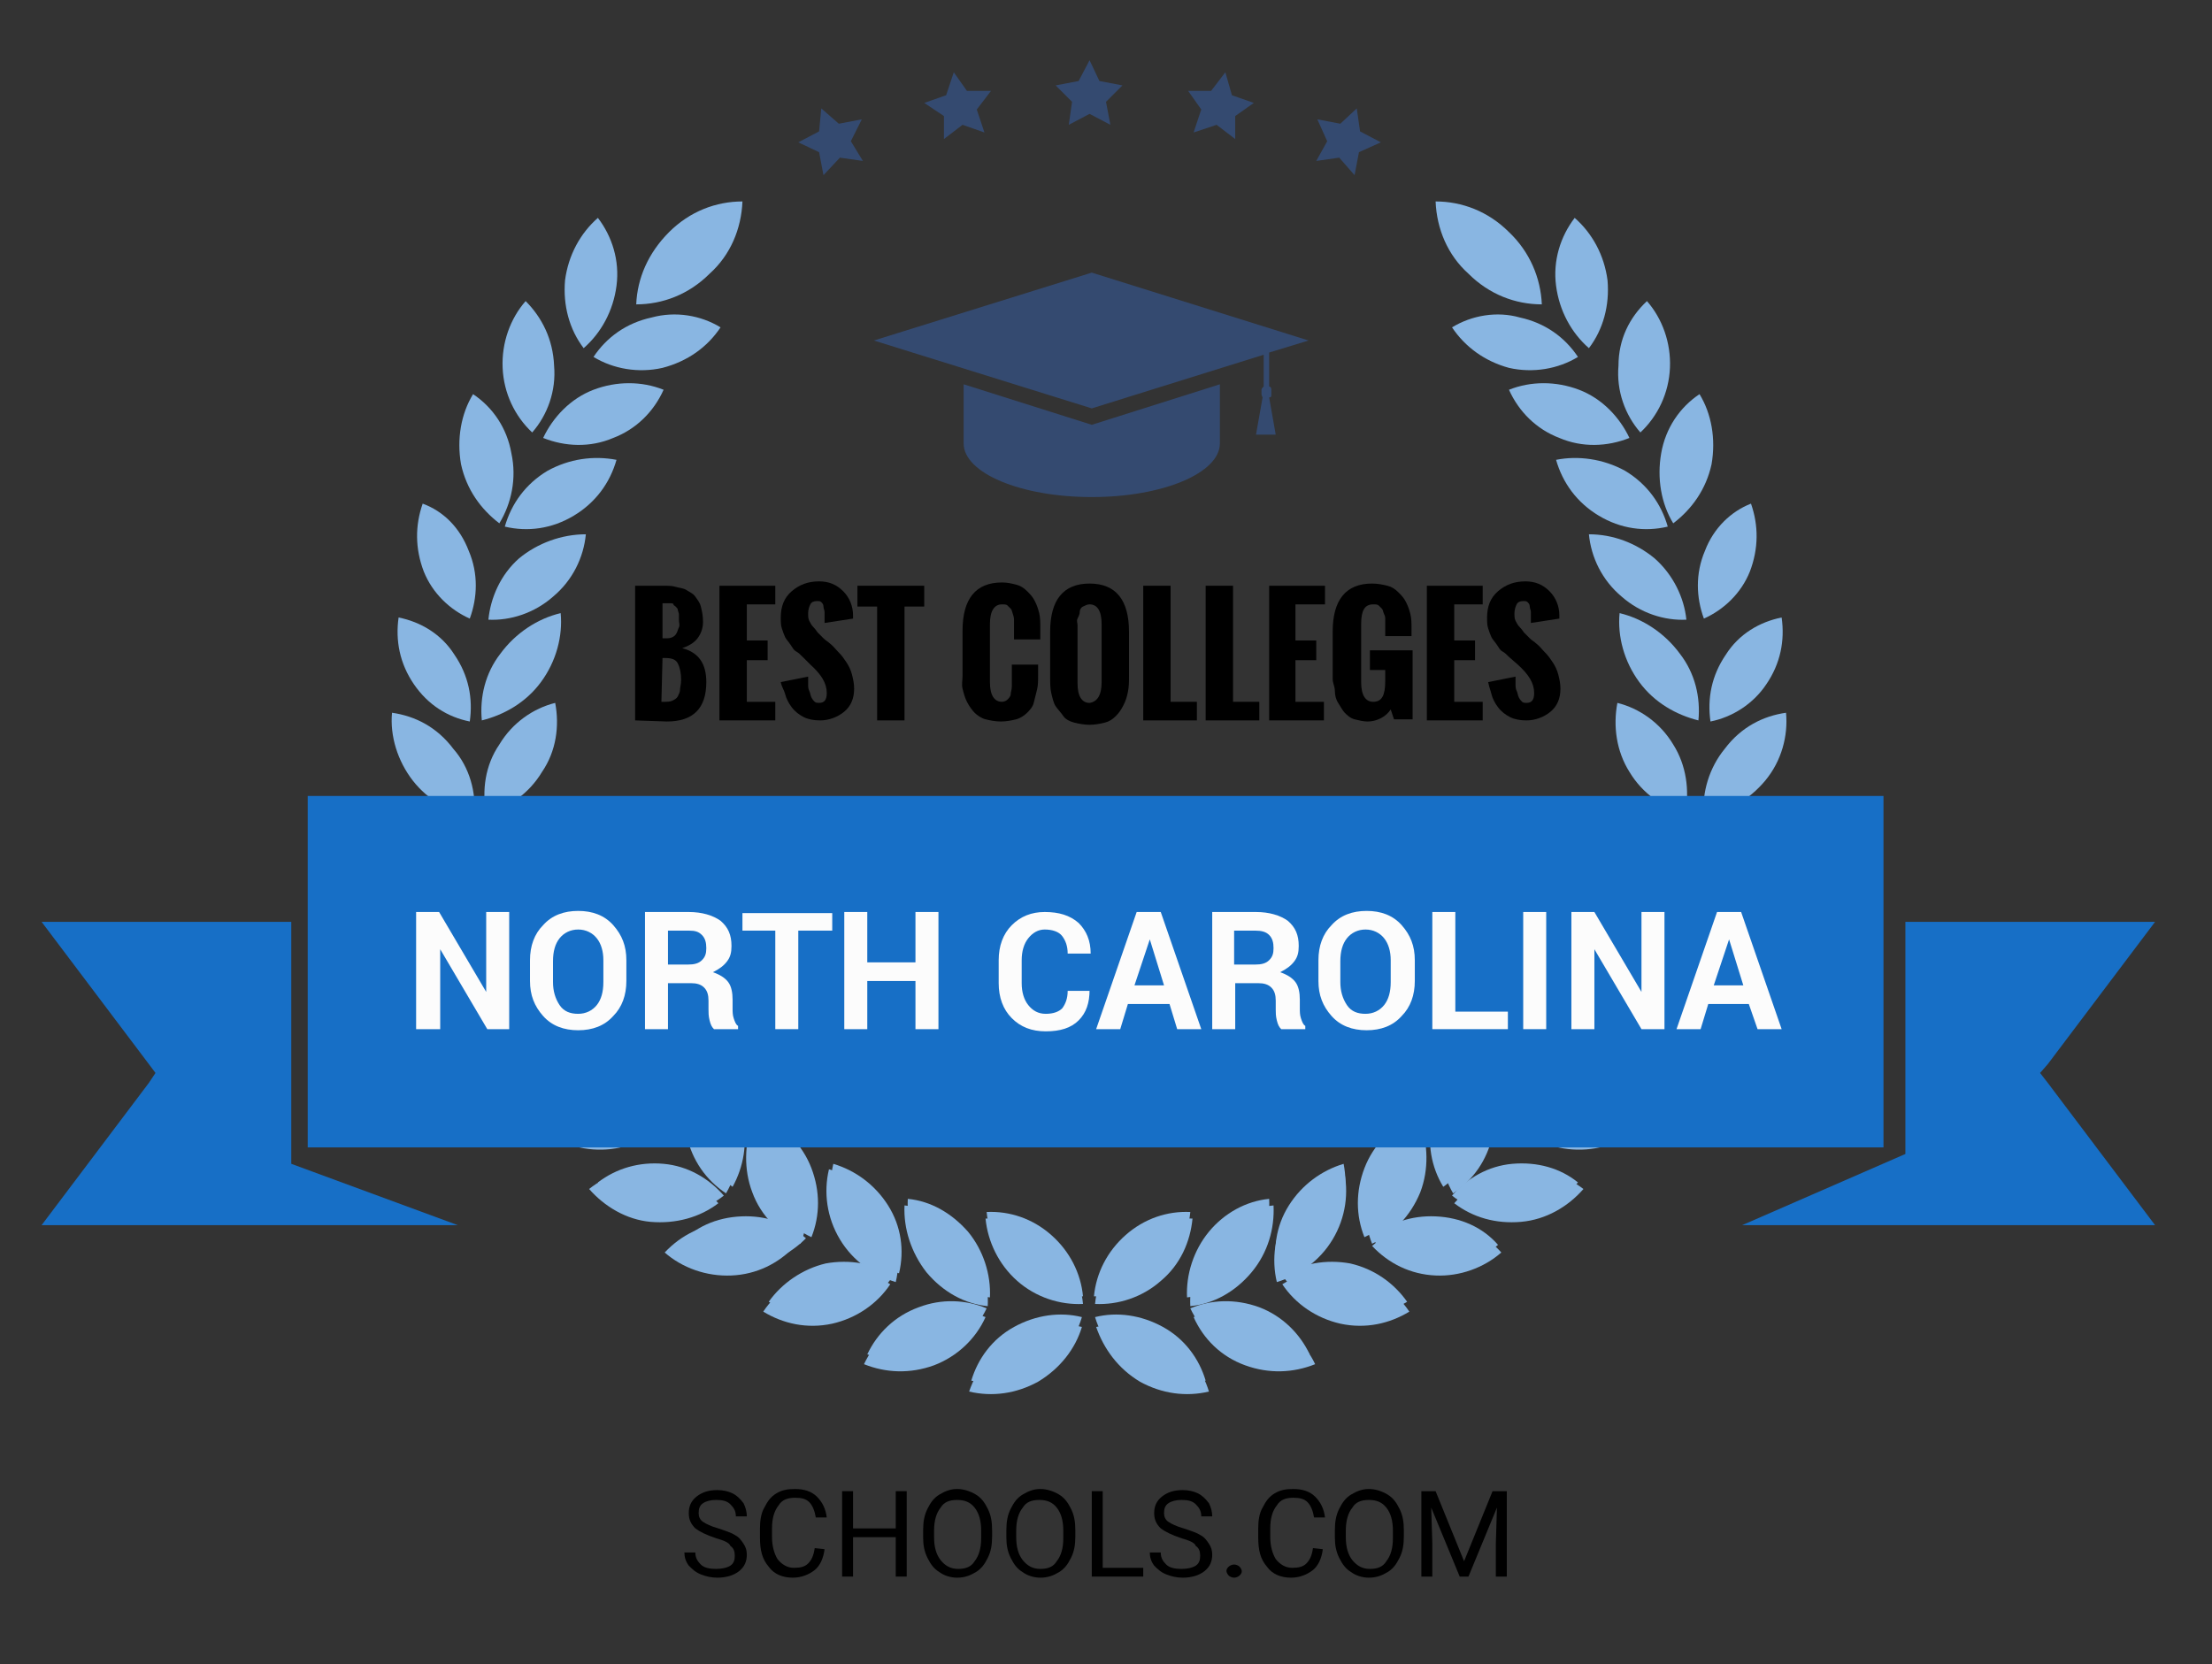 <?xml version="1.0" encoding="utf-8"?>
<!-- Generator: Adobe Illustrator 21.0.2, SVG Export Plug-In . SVG Version: 6.00 Build 0)  -->
<svg version="1.1" id="Layer_1" xmlns="http://www.w3.org/2000/svg" xmlns:xlink="http://www.w3.org/1999/xlink" x="0px" y="0px"
	 width="202px" height="152px" viewBox="0 0 202 152" style="enable-background:new 0 0 202 152;" xml:space="preserve">
<rect x="0" y="0" width="202" height="152" fill="#333333" stroke="none"/>
<style type="text/css">
	.st0{fill:#89B6E2;}
	.st1{fill:#344A70;}
	.st2{fill:#176FC6;}
	.st3{fill:#FCFCFC;}
</style>
<path class="st0" d="M108.9,111.3c-2.1-0.1-4.3,0.6-6,2.1s-2.7,3.6-2.9,5.7c2.1,0.1,4.3-0.6,6-2.1
	C107.8,115.5,108.7,113.4,108.9,111.3z"/>
<path class="st0" d="M110.4,127.1c-2.1,0.5-4.3,0.2-6.3-0.9c-2-1.2-3.3-3-4-5c2.1-0.5,4.3-0.2,6.3,0.9S109.8,125.1,110.4,127.1z"/>
<path class="st0" d="M116.3,110.1c-2.1,0.2-4.1,1.3-5.6,3.1c-1.5,1.8-2.1,4-2,6.1c2.1-0.2,4.1-1.3,5.6-3.1S116.4,112.2,116.3,110.1z
	"/>
<path class="st0" d="M120.1,124.6c-2,0.8-4.2,0.9-6.4,0.1c-2.2-0.8-3.8-2.4-4.7-4.4c2-0.8,4.2-0.9,6.4-0.1
	C117.5,121.1,119.2,122.7,120.1,124.6z"/>
<path class="st0" d="M122.7,106.8c-2,0.6-3.9,1.9-5.1,3.9s-1.5,4.3-1,6.4c2-0.6,3.9-1.9,5.1-3.9S123.2,108.9,122.7,106.8z"/>
<path class="st0" d="M128.7,119.8c-1.8,1.1-4,1.6-6.3,1.1c-2.2-0.5-4.1-1.8-5.3-3.6c1.8-1.1,4-1.6,6.3-1.1
	C125.6,116.7,127.5,118,128.7,119.8z"/>
<path class="st0" d="M129.7,102.5c-1.9,0.9-3.5,2.5-4.4,4.7c-0.9,2.1-0.8,4.4,0,6.4c1.9-0.9,3.5-2.5,4.4-4.7
	C130.5,106.8,130.4,104.5,129.7,102.5z"/>
<path class="st0" d="M137.1,114.4c-1.6,1.4-3.8,2.2-6,2.1c-2.3-0.1-4.3-1.1-5.8-2.7c1.6-1.4,3.8-2.2,6-2.1S135.7,112.8,137.1,114.4z
	"/>
<path class="st0" d="M135.3,97.3c-1.8,1.2-3.1,3-3.6,5.3s-0.1,4.5,1,6.4c1.8-1.2,3.1-3,3.6-5.3S136.4,99.1,135.3,97.3z"/>
<path class="st0" d="M144.6,108.6c-1.4,1.6-3.4,2.8-5.7,3s-4.4-0.4-6.1-1.7c1.4-1.6,3.4-2.8,5.6-3
	C140.8,106.6,142.9,107.3,144.6,108.6z"/>
<path class="st0" d="M140,91.2c-1.6,1.5-2.6,3.5-2.8,5.8s0.6,4.5,1.9,6.1c1.6-1.5,2.6-3.5,2.8-5.8C142.1,95,141.4,92.9,140,91.2z"/>
<path class="st0" d="M151.6,100.8c-1.1,1.8-2.9,3.2-5.1,3.9c-2.2,0.6-4.5,0.3-6.4-0.7c1.1-1.8,2.9-3.2,5.1-3.9
	C147.4,99.5,149.7,99.8,151.6,100.8z"/>
<path class="st0" d="M143.8,86.7c-1.3,1.7-2,3.9-1.8,6.2c0.2,2.3,1.3,4.3,2.9,5.8c1.3-1.7,2-3.9,1.8-6.2
	C146.4,90.1,145.4,88.1,143.8,86.7z"/>
<path class="st0" d="M156.7,94.3c-0.8,2-2.4,3.7-4.5,4.6s-4.4,1-6.4,0.3c0.8-2,2.4-3.7,4.5-4.6C152.4,93.7,154.6,93.6,156.7,94.3z"
	/>
<path class="st0" d="M147.3,79.3c-1.2,1.8-1.7,3.9-1.3,6.1c0.4,2.3,1.7,4.3,3.6,5.8c1.3-1.9,1.9-4.3,1.4-6.7
	C150.5,82.3,149.1,80.5,147.3,79.3z"/>
<path class="st0" d="M50.9,79.3c1.2,1.8,1.7,3.9,1.3,6.1c-0.4,2.3-1.7,4.3-3.6,5.8c-1.3-1.9-1.9-4.3-1.4-6.7
	C47.7,82.3,49.1,80.5,50.9,79.3z"/>
<path class="st0" d="M160.8,82.9c-0.2,2.1-1.1,4.2-2.8,5.8c-1.7,1.6-3.9,2.3-6,2.2c0.2-2.1,1.1-4.2,2.8-5.8
	C156.5,83.6,158.7,82.9,160.8,82.9z"/>
<path class="st0" d="M37.4,82.9c0.2,2.1,1.1,4.2,2.8,5.8c1.7,1.6,3.9,2.3,6,2.2c-0.2-2.1-1.1-4.2-2.8-5.8
	C41.7,83.6,39.6,82.9,37.4,82.9z"/>
<path class="st0" d="M147.7,64.2c-0.4,2.1-0.1,4.4,1.1,6.3c1.2,2,3.1,3.3,5.1,3.8c0.4-2.1,0.1-4.4-1.1-6.3
	C151.6,66,149.7,64.7,147.7,64.2z"/>
<path class="st0" d="M163.1,65.1c0.2,2.1-0.4,4.4-1.9,6.2c-1.5,1.8-3.5,2.9-5.6,3.2c-0.2-2.1,0.5-4.4,1.9-6.1
	C159,66.4,161,65.4,163.1,65.1z"/>
<path class="st0" d="M142.1,42c0.6,2.1,1.9,3.9,3.9,5.1s4.2,1.5,6.3,1c-0.6-2.1-1.9-3.9-3.9-5.1C146.4,41.9,144.1,41.6,142.1,42z"/>
<path class="st0" d="M155.2,36c1.1,1.8,1.5,4.1,1.1,6.4c-0.5,2.3-1.8,4.1-3.5,5.4c-1.1-1.8-1.5-4.1-1.1-6.4S153.4,37.2,155.2,36z"/>
<path class="st0" d="M137.8,35.6c0.9,2,2.5,3.6,4.6,4.4c2.1,0.9,4.4,0.8,6.4,0c-0.9-1.9-2.5-3.6-4.6-4.4
	C142.1,34.8,139.8,34.8,137.8,35.6z"/>
<path class="st0" d="M150.4,27.5c1.4,1.6,2.2,3.8,2.1,6.1c-0.1,2.3-1.1,4.4-2.7,5.9c-1.4-1.6-2.2-3.8-2-6.1
	C147.8,31,148.8,29,150.4,27.5z"/>
<path class="st0" d="M132.6,29.9c1.2,1.8,3,3.1,5.2,3.7c2.2,0.5,4.5,0.1,6.3-1c-1.2-1.8-3-3.1-5.3-3.6
	C136.7,28.4,134.4,28.8,132.6,29.9z"/>
<path class="st0" d="M143.8,19.9c1.6,1.4,2.7,3.4,3,5.7c0.2,2.3-0.4,4.5-1.7,6.2c-1.6-1.4-2.7-3.4-3-5.7S142.5,21.6,143.8,19.9z"/>
<path class="st0" d="M131.1,18.4c2.4,0,4.8,0.9,6.7,2.8c1.9,1.8,2.9,4.2,3,6.6c-2.4,0-4.8-0.9-6.7-2.8
	C132.2,23.3,131.2,20.9,131.1,18.4z"/>
<path class="st0" d="M90,111.3c2.1-0.1,4.3,0.6,6,2.1s2.7,3.6,2.9,5.7c-2.1,0.1-4.3-0.6-6-2.1S90.2,113.4,90,111.3z"/>
<path class="st0" d="M88.5,127.1c2.1,0.5,4.3,0.2,6.3-0.9c2-1.2,3.4-3,4-5c-2.1-0.5-4.3-0.2-6.3,0.9S89.2,125.1,88.5,127.1z"/>
<path class="st0" d="M82.6,110.1c2.1,0.2,4.1,1.3,5.6,3.1c1.5,1.8,2.1,4,2,6.1c-2.1-0.2-4.1-1.3-5.6-3.1
	C83.2,114.4,82.5,112.2,82.6,110.1z"/>
<path class="st0" d="M78.9,124.6c2,0.8,4.2,0.9,6.4,0.1c2.1-0.8,3.8-2.4,4.7-4.4c-2-0.8-4.2-0.9-6.4-0.1
	C81.4,121.1,79.8,122.7,78.9,124.6z"/>
<path class="st0" d="M75.7,106.8c2.1,0.6,3.9,1.9,5.1,3.9s1.5,4.3,1,6.4c-2-0.6-3.9-1.9-5.1-3.9C75.5,111.2,75.2,108.9,75.7,106.8z"
	/>
<path class="st0" d="M69.7,119.8c1.8,1.1,4,1.6,6.3,1.1c2.2-0.5,4.1-1.8,5.3-3.6c-1.8-1.1-4-1.6-6.3-1.1
	C72.8,116.7,70.9,118,69.7,119.8z"/>
<path class="st0" d="M68.7,102.5c1.9,0.9,3.5,2.5,4.4,4.7c0.9,2.1,0.8,4.4,0,6.4c-1.9-0.9-3.6-2.5-4.4-4.7
	C67.9,106.8,68,104.5,68.7,102.5z"/>
<path class="st0" d="M60.7,114.4c1.6,1.4,3.8,2.2,6.1,2.1s4.3-1.1,5.8-2.7c-1.6-1.4-3.8-2.2-6.1-2.1
	C64.2,111.8,62.2,112.8,60.7,114.4z"/>
<path class="st0" d="M63.7,97.3c1.8,1.2,3.1,3,3.6,5.3s0.1,4.5-1,6.4c-1.8-1.2-3.1-3-3.6-5.3S62.6,99.1,63.7,97.3z"/>
<path class="st0" d="M53.8,108.6c1.4,1.6,3.4,2.8,5.6,3c2.3,0.2,4.5-0.4,6.2-1.7c-1.4-1.6-3.4-2.8-5.7-3
	C57.6,106.6,55.4,107.3,53.8,108.6z"/>
<path class="st0" d="M58.4,91.2c1.6,1.5,2.6,3.5,2.8,5.8s-0.6,4.5-1.9,6.1c-1.6-1.5-2.6-3.5-2.8-5.8C56.3,95,57,92.9,58.4,91.2z"/>
<path class="st0" d="M47.4,100.8c1.1,1.8,2.9,3.2,5.1,3.9c2.2,0.6,4.5,0.3,6.3-0.7c-1.1-1.8-2.9-3.2-5.1-3.9
	C51.5,99.5,49.3,99.8,47.4,100.8z"/>
<path class="st0" d="M55.2,86.7c1.3,1.7,2,3.9,1.8,6.2c-0.2,2.3-1.3,4.3-2.9,5.8c-1.3-1.7-2-3.9-1.8-6.2S53.6,88.1,55.2,86.7z"/>
<path class="st0" d="M42.3,94.3c0.8,2,2.4,3.7,4.5,4.6s4.4,1,6.4,0.3c-0.8-2-2.4-3.7-4.5-4.6C46.6,93.7,44.3,93.6,42.3,94.3z"/>
<path class="st0" d="M50.7,64.2c0.4,2.1,0.1,4.4-1.2,6.3c-1.2,2-3.1,3.3-5.1,3.8c-0.4-2.1-0.1-4.4,1.2-6.3
	C46.8,66,48.7,64.7,50.7,64.2z"/>
<path class="st0" d="M35.8,65.1c-0.2,2.1,0.5,4.4,1.9,6.2c1.4,1.8,3.4,2.9,5.6,3.2c0.2-2.1-0.4-4.4-1.9-6.1
	C39.9,66.4,37.9,65.4,35.8,65.1z"/>
<path class="st0" d="M56.3,42c-0.6,2.1-1.9,3.9-3.9,5.1s-4.2,1.5-6.3,1C46.7,46,48,44.2,50,43C52,41.9,54.2,41.6,56.3,42z"/>
<path class="st0" d="M43.2,36c-1.1,1.8-1.5,4.1-1.1,6.4c0.5,2.3,1.8,4.1,3.5,5.4c1.1-1.8,1.6-4.1,1.1-6.4C46.3,39.1,45,37.2,43.2,36
	z"/>
<path class="st0" d="M60.6,35.6c-0.9,2-2.5,3.6-4.6,4.4c-2.1,0.9-4.4,0.8-6.4,0c0.9-1.9,2.5-3.6,4.6-4.4
	C56.3,34.8,58.6,34.8,60.6,35.6z"/>
<path class="st0" d="M48,27.5c-1.4,1.6-2.2,3.8-2.1,6.1c0.1,2.3,1.1,4.4,2.7,5.9c1.4-1.6,2.2-3.8,2-6.1C50.5,31,49.5,29,48,27.5z"/>
<path class="st0" d="M65.8,29.9c-1.2,1.8-3,3.1-5.3,3.7c-2.2,0.5-4.5,0.1-6.3-1c1.2-1.8,3-3.1,5.3-3.6C61.7,28.4,64,28.8,65.8,29.9z
	"/>
<path class="st0" d="M54.6,19.9c-1.6,1.4-2.7,3.4-3,5.7c-0.2,2.3,0.4,4.5,1.7,6.2c1.6-1.4,2.7-3.4,3-5.7S55.9,21.6,54.6,19.9z"/>
<path class="st0" d="M67.8,18.4c-2.4,0-4.8,0.9-6.7,2.8s-2.9,4.2-3,6.6c2.4,0,4.8-0.9,6.7-2.8C66.7,23.3,67.7,20.9,67.8,18.4z"/>
<polygon class="st1" points="99.5,5.5 100.4,7.4 102.5,7.8 101,9.3 101.4,11.4 99.5,10.4 97.6,11.4 97.9,9.3 96.4,7.8 98.5,7.4 "/>
<polygon class="st1" points="87.1,6.6 88.3,8.3 90.5,8.3 89.2,10 89.9,12.1 87.9,11.4 86.2,12.7 86.2,10.6 84.4,9.4 86.4,8.7 "/>
<polygon class="st1" points="75,9.9 76.6,11.3 78.7,10.9 77.7,12.9 78.8,14.7 76.7,14.4 75.2,16 74.8,13.9 72.9,13 74.8,12 "/>
<polygon class="st1" points="123.9,9.9 124.2,12 126.1,13 124.1,13.9 123.7,16 122.3,14.4 120.2,14.7 121.2,12.9 120.3,10.9 
	122.4,11.3 "/>
<polygon class="st1" points="111.9,6.6 112.5,8.7 114.5,9.4 112.8,10.6 112.8,12.7 111.1,11.4 109,12.1 109.7,10 108.5,8.3 
	110.6,8.3 "/>
<path class="st0" d="M51.2,56c0.2,2.1-0.4,4.4-1.8,6.3c-1.4,1.9-3.4,3-5.4,3.5c-0.2-2.1,0.3-4.3,1.7-6.1
	C47.1,57.8,49.1,56.5,51.2,56z"/>
<path class="st0" d="M147.9,56c-0.2,2.1,0.4,4.4,1.8,6.3s3.4,3,5.4,3.5c0.2-2.1-0.3-4.3-1.7-6.1C152,57.8,150,56.5,147.9,56z"/>
<path class="st0" d="M53.5,48.8c-0.2,2.1-1.2,4.2-3,5.7c-1.7,1.5-3.9,2.2-5.9,2.1c0.2-2,1.1-4.1,2.8-5.6
	C49.1,49.6,51.3,48.8,53.5,48.8z"/>
<path class="st0" d="M145.1,48.8c0.2,2.1,1.2,4.2,3,5.7c1.7,1.5,3.9,2.2,5.9,2.1c-0.2-2-1.2-4.1-2.9-5.6
	C149.4,49.6,147.3,48.8,145.1,48.8z"/>
<path class="st0" d="M38.6,46c-0.7,2-0.7,4.1,0.1,6.2c0.8,2,2.4,3.5,4.2,4.3c0.7-1.9,0.8-4.1-0.1-6.2C42,48.2,40.5,46.7,38.6,46z"/>
<path class="st0" d="M159.9,46c0.7,2,0.7,4.1-0.1,6.2c-0.8,2-2.4,3.5-4.2,4.3c-0.7-1.9-0.8-4.1,0.1-6.2
	C156.5,48.2,158.1,46.7,159.9,46z"/>
<path class="st0" d="M36.4,56.4c-0.3,2.1,0.1,4.2,1.4,6.1c1.3,1.9,3.1,3,5.1,3.4c0.3-2.1-0.1-4.2-1.4-6.1
	C40.3,57.9,38.4,56.8,36.4,56.4z"/>
<path class="st0" d="M162.7,56.4c0.3,2.1-0.1,4.2-1.4,6.1c-1.2,1.8-3.1,3-5.1,3.4c-0.3-2.1,0.1-4.2,1.4-6.1
	C158.8,57.9,160.7,56.8,162.7,56.4z"/>
<path class="st0" d="M108.7,110.7c-2.1-0.1-4.2,0.6-5.9,2.1c-1.7,1.5-2.7,3.5-2.9,5.6c2.1,0.1,4.2-0.6,5.9-2.1
	S108.5,112.8,108.7,110.7z"/>
<path class="st0" d="M110.1,126.1c-2,0.5-4.2,0.2-6.2-0.9c-1.9-1.1-3.3-2.9-3.9-4.9c2-0.5,4.2-0.2,6.2,0.9
	C108.2,122.3,109.5,124.1,110.1,126.1z"/>
<path class="st0" d="M115.9,109.5c-2.1,0.2-4.1,1.3-5.5,3s-2.1,3.9-2,6c2.1-0.2,4.1-1.3,5.5-3C115.4,113.7,116,111.6,115.9,109.5z"
	/>
<path class="st0" d="M119.6,123.7c-1.9,0.8-4.2,0.9-6.3,0.1c-2.1-0.8-3.7-2.4-4.6-4.3c1.9-0.8,4.1-0.9,6.3-0.1
	C117.1,120.2,118.7,121.8,119.6,123.7z"/>
<path class="st0" d="M122.7,106.3c-2,0.6-3.8,1.9-5,3.8s-1.5,4.1-1,6.2c2-0.6,3.8-1.9,5-3.8C122.8,110.6,123.1,108.4,122.7,106.3z"
	/>
<path class="st0" d="M128.5,118.9c-1.8,1.1-4,1.5-6.2,1.1c-2.2-0.5-4-1.8-5.2-3.5c1.8-1.1,4-1.5,6.2-1.1
	C125.5,115.9,127.3,117.2,128.5,118.9z"/>
<path class="st0" d="M128.9,102.1c-1.9,0.9-3.5,2.5-4.3,4.6s-0.8,4.3,0,6.3c1.9-0.9,3.5-2.4,4.3-4.5
	C129.8,106.3,129.7,104.1,128.9,102.1z"/>
<path class="st0" d="M136.8,113.7c-1.6,1.4-3.7,2.1-5.9,2s-4.2-1.1-5.7-2.6c1.6-1.4,3.7-2.1,5.9-2
	C133.4,111.2,135.4,112.1,136.8,113.7z"/>
<path class="st0" d="M134.4,97c-1.7,1.2-3,3-3.6,5.2c-0.5,2.2-0.1,4.4,1,6.2c1.7-1.2,3-3,3.5-5.2C135.9,101,135.5,98.8,134.4,97z"/>
<path class="st0" d="M144.1,108c-1.4,1.6-3.3,2.7-5.5,2.9c-2.2,0.2-4.4-0.4-6-1.7c1.4-1.6,3.3-2.7,5.5-2.9
	C140.4,106.1,142.5,106.7,144.1,108z"/>
<path class="st0" d="M139.1,91.1c-1.5,1.4-2.6,3.4-2.7,5.7c-0.2,2.3,0.6,4.4,1.9,6c1.5-1.4,2.6-3.4,2.7-5.7
	C141.2,94.8,140.4,92.7,139.1,91.1z"/>
<path class="st0" d="M150.4,100.4c-1.1,1.8-2.8,3.2-5,3.8c-2.2,0.6-4.4,0.3-6.2-0.7c1.1-1.8,2.8-3.2,5-3.8
	C146.3,99.1,148.5,99.4,150.4,100.4z"/>
<path class="st0" d="M142.8,84.5c-1.3,1.6-2,3.8-1.8,6s1.2,4.2,2.8,5.6c1.3-1.6,2-3.8,1.8-6C145.4,87.9,144.3,85.9,142.8,84.5z"/>
<path class="st0" d="M155.4,92c-0.8,1.9-2.3,3.6-4.4,4.5c-2,0.9-4.3,1-6.2,0.3c0.8-1.9,2.3-3.6,4.4-4.5
	C151.2,91.3,153.4,91.3,155.4,92z"/>
<path class="st0" d="M146.3,77.3c-1.2,1.7-1.7,3.8-1.3,5.9c0.4,2.2,1.7,4.2,3.6,5.7c1.3-1.9,1.8-4.2,1.3-6.5
	C149.3,80.2,148,78.4,146.3,77.3z"/>
<path class="st0" d="M51.8,77.3c1.2,1.7,1.7,3.8,1.3,5.9c-0.4,2.2-1.7,4.2-3.6,5.7c-1.3-1.9-1.8-4.2-1.3-6.5
	C48.7,80.2,50.1,78.4,51.8,77.3z"/>
<path class="st0" d="M159.4,80.8c-0.2,2.1-1.1,4.1-2.8,5.6s-3.8,2.2-5.9,2.2c0.2-2.1,1.1-4.1,2.8-5.6S157.3,80.8,159.4,80.8z"/>
<path class="st0" d="M38.7,80.8c0.2,2.1,1.1,4.1,2.8,5.6s3.8,2.2,5.9,2.2c-0.2-2.1-1.1-4.1-2.8-5.6S40.7,80.8,38.7,80.8z"/>
<path class="st0" d="M90.1,110.7c2.1-0.1,4.2,0.6,5.9,2.1c1.7,1.5,2.7,3.5,2.9,5.6c-2.1,0.1-4.2-0.6-5.9-2.1
	C91.3,114.8,90.3,112.8,90.1,110.7z"/>
<path class="st0" d="M88.7,126.1c2,0.5,4.2,0.2,6.2-0.9s3.3-2.9,3.9-4.9c-2-0.5-4.2-0.2-6.2,0.9C90.6,122.3,89.3,124.1,88.7,126.1z"
	/>
<path class="st0" d="M82.9,109.5c2.1,0.2,4,1.3,5.5,3c1.4,1.7,2.1,3.9,2,6c-2.1-0.2-4-1.3-5.5-3C83.4,113.7,82.8,111.6,82.9,109.5z"
	/>
<path class="st0" d="M79.2,123.7c1.9,0.8,4.2,0.9,6.3,0.1s3.7-2.4,4.6-4.3c-1.9-0.8-4.1-0.9-6.2-0.1
	C81.7,120.2,80.1,121.8,79.2,123.7z"/>
<path class="st0" d="M76.1,106.3c2,0.6,3.8,1.9,5,3.8s1.5,4.1,1,6.2c-2-0.6-3.8-1.9-5-3.8S75.6,108.4,76.1,106.3z"/>
<path class="st0" d="M70.2,118.9c1.8,1.1,4,1.5,6.2,1.1c2.2-0.5,4-1.8,5.2-3.5c-1.8-1.1-4-1.5-6.2-1.1
	C73.3,115.9,71.4,117.2,70.2,118.9z"/>
<path class="st0" d="M69.8,102.1c1.9,0.9,3.5,2.5,4.3,4.6s0.8,4.3,0,6.3c-1.9-0.9-3.5-2.4-4.3-4.5C69,106.3,69.1,104.1,69.8,102.1z"
	/>
<path class="st0" d="M62,113.7c1.6,1.4,3.7,2.1,5.9,2c2.2-0.1,4.2-1.1,5.7-2.6c-1.6-1.4-3.7-2.1-5.9-2
	C65.4,111.2,63.4,112.1,62,113.7z"/>
<path class="st0" d="M64.3,97c1.7,1.2,3,3,3.5,5.2s0.1,4.4-0.9,6.2c-1.7-1.2-3.1-3-3.6-5.2C62.9,101,63.3,98.8,64.3,97z"/>
<path class="st0" d="M54.6,108c1.4,1.6,3.3,2.7,5.5,2.9c2.2,0.2,4.4-0.4,6-1.7c-1.4-1.6-3.3-2.7-5.5-2.9
	C58.4,106.1,56.3,106.7,54.6,108z"/>
<path class="st0" d="M59.7,91.1c1.5,1.4,2.5,3.4,2.7,5.7c0.2,2.3-0.6,4.4-1.9,6c-1.5-1.4-2.6-3.4-2.7-5.7
	C57.6,94.8,58.4,92.7,59.7,91.1z"/>
<path class="st0" d="M48.4,100.4c1.1,1.8,2.8,3.2,5,3.8c2.2,0.6,4.4,0.3,6.2-0.7c-1.1-1.8-2.8-3.2-5-3.8S50.2,99.4,48.4,100.4z"/>
<path class="st0" d="M56,84.5c1.3,1.6,2,3.8,1.8,6s-1.2,4.2-2.8,5.6c-1.3-1.6-2-3.8-1.8-6S54.5,85.9,56,84.5z"/>
<path class="st0" d="M43.4,92c0.8,1.9,2.3,3.6,4.4,4.5c2,0.9,4.3,1,6.2,0.3c-0.8-1.9-2.3-3.6-4.4-4.5C47.6,91.3,45.4,91.3,43.4,92z"
	/>
<path class="st1" d="M88,35.1v5.3l0,0v0.1l0,0c0,2.7,5.2,4.9,11.7,4.9s11.7-2.2,11.7-4.9l0,0v-0.1l0,0v-5.3l-11.7,3.7L88,35.1z"/>
<path class="st1" d="M116.1,36v-0.4c0-0.2-0.1-0.3-0.2-0.3v-1.6v-1.5l3.6-1.1l-19.8-6.2l-19.9,6.2l19.9,6.2l15.7-4.9v1.5v1.4
	c-0.1,0.1-0.2,0.2-0.2,0.3V36c0,0.1,0.1,0.3,0.1,0.3l-0.6,3.4h0.9h0.9l-0.6-3.4C116.1,36.3,116.1,36.2,116.1,36z"/>
<polygon class="st2" points="196.8,84.2 174,84.2 174,105.4 159.1,111.9 196.8,111.9 187,98.9 186.3,98 187,97.2 "/>
<polygon class="st2" points="26.6,84.2 3.8,84.2 13.6,97.2 14.2,98 13.6,98.9 3.8,111.9 41.8,111.9 26.6,106.3 "/>
<rect x="28.1" y="72.7" class="st2" width="143.9" height="32.1"/>
<g>
	<path d="M58,65.8V53.5h2.5c0.5,0,0.9,0,1.2,0.1s0.7,0.1,1,0.3s0.6,0.3,0.8,0.6s0.4,0.5,0.5,0.9s0.2,0.8,0.2,1.4s-0.2,1.1-0.5,1.5
		s-0.8,0.7-1.4,0.9c1.5,0.4,2.2,1.4,2.2,3.1c0,1.2-0.3,2.1-0.9,2.7s-1.5,0.9-2.7,0.9L58,65.8L58,65.8z M60.4,58.3h0.4
		c0.2,0,0.4,0,0.6-0.1s0.3-0.2,0.4-0.4s0.1-0.3,0.2-0.5s0-0.4,0-0.7c0-0.2,0-0.4,0-0.5s-0.1-0.3-0.1-0.4s-0.1-0.2-0.2-0.3
		s-0.2-0.1-0.2-0.2s-0.2-0.1-0.3-0.1s-0.2,0-0.3,0s-0.2,0-0.4,0v3.2H60.4z M60.4,64.1h0.2c0.3,0,0.6,0,0.8-0.1s0.4-0.2,0.5-0.4
		s0.2-0.4,0.2-0.6s0.1-0.5,0.1-0.9c0-0.6-0.1-1.1-0.3-1.5s-0.6-0.5-1.2-0.5h-0.2L60.4,64.1L60.4,64.1z"/>
	<path d="M65.7,65.8V53.5h5.1v1.7h-2.6v3.3h1.9v1.8h-1.9v3.8h2.6v1.7C70.8,65.8,65.7,65.8,65.7,65.8z"/>
	<path d="M71.3,62.3l2.5-0.5c0,0.3,0,0.5,0,0.7s0,0.4,0.1,0.6s0.1,0.4,0.2,0.6s0.2,0.3,0.3,0.4c0.1,0.1,0.3,0.1,0.4,0.1
		c0.5,0,0.7-0.3,0.7-0.9c0-0.9-0.5-1.7-1.5-2.6L73.3,60c-0.2-0.2-0.4-0.4-0.6-0.5s-0.3-0.3-0.5-0.6s-0.4-0.5-0.5-0.7
		s-0.2-0.5-0.3-0.8s-0.1-0.6-0.1-1c0-1,0.3-1.8,1-2.4s1.5-0.9,2.5-0.9c0.9,0,1.6,0.3,2.2,0.9s0.9,1.4,0.9,2.2v0.1c0,0.1,0,0.1,0,0.2
		l-2.6,0.4c0-0.1,0-0.1,0-0.2s0-0.2,0-0.3c0-0.2,0-0.3,0-0.5s-0.1-0.3-0.1-0.5S75.1,55.1,75,55s-0.2-0.1-0.4-0.1
		c-0.3,0-0.5,0.1-0.6,0.3s-0.2,0.5-0.2,0.8s0,0.5,0.1,0.7s0.2,0.4,0.4,0.6s0.3,0.4,0.4,0.5s0.3,0.3,0.5,0.5s0.4,0.3,0.5,0.4
		c0.4,0.3,0.6,0.6,0.9,0.9s0.5,0.6,0.7,0.9s0.4,0.7,0.5,1.1s0.2,0.8,0.2,1.3c0,0.9-0.3,1.6-0.9,2.1s-1.4,0.8-2.2,0.8
		c-0.6,0-1.1-0.1-1.5-0.3s-0.8-0.5-1.1-0.9s-0.5-0.8-0.6-1.2S71.4,62.8,71.3,62.3z"/>
	<path d="M80.1,65.8V55.4h-1.8v-1.9h6.1v1.9h-1.8v10.4H80.1z"/>
	<path d="M87.9,61.7v-4.1c0-2.9,1.2-4.4,3.6-4.4c0.5,0,0.9,0.1,1.3,0.2s0.7,0.3,1,0.6s0.5,0.5,0.7,0.9s0.3,0.7,0.4,1.1
		s0.1,0.9,0.1,1.3v1.1h-2.4v-1.1c0-0.2,0-0.4,0-0.6s0-0.3-0.1-0.6s-0.1-0.4-0.2-0.5s-0.2-0.2-0.3-0.3s-0.3-0.1-0.5-0.1
		c-0.7,0-1.1,0.6-1.1,1.8v5.3c0,1.2,0.4,1.8,1.1,1.8c0.2,0,0.4-0.1,0.5-0.2s0.3-0.3,0.3-0.5s0.1-0.4,0.1-0.7s0-0.5,0-0.7v-1.3h2.4v1
		c0,0.5,0,0.9-0.1,1.3s-0.2,0.8-0.3,1.2s-0.4,0.7-0.6,0.9s-0.6,0.5-1,0.6s-0.9,0.2-1.4,0.2s-1-0.1-1.4-0.2s-0.8-0.4-1-0.6
		s-0.5-0.6-0.7-1s-0.3-0.8-0.4-1.2S87.9,62.2,87.9,61.7z"/>
	<path d="M95.9,61.8v-4.1c0-2.9,1.2-4.4,3.6-4.4s3.6,1.5,3.6,4.4v4.1c0,0.5,0,0.9-0.1,1.4s-0.2,0.8-0.4,1.2s-0.4,0.7-0.7,1
		s-0.6,0.5-1,0.6s-0.9,0.2-1.4,0.2s-1-0.1-1.4-0.2s-0.8-0.3-1-0.6s-0.5-0.6-0.7-0.9s-0.3-0.8-0.4-1.2S95.9,62.3,95.9,61.8z
		 M100.6,62.3V57c0-1.2-0.4-1.8-1.1-1.8c-0.2,0-0.4,0.1-0.6,0.2s-0.3,0.3-0.3,0.5s-0.1,0.4-0.2,0.6s0,0.4,0,0.6v5.3
		c0,1.2,0.4,1.8,1.1,1.8C100.2,64.1,100.6,63.5,100.6,62.3z"/>
	<path d="M104.4,65.8V53.5h2.5v10.6h2.4v1.7L104.4,65.8L104.4,65.8z"/>
	<path d="M110.1,65.8V53.5h2.5v10.6h2.4v1.7L110.1,65.8L110.1,65.8z"/>
	<path d="M115.9,65.8V53.5h5.1v1.7h-2.7v3.3h1.9v1.8h-1.9v3.8h2.6v1.7C120.9,65.8,115.9,65.8,115.9,65.8z"/>
	<path d="M121.7,62v-4.3c0-2.9,1.2-4.4,3.6-4.4c0.5,0,1,0.1,1.4,0.2s0.7,0.3,1,0.6s0.5,0.5,0.7,0.9s0.3,0.7,0.4,1.1s0.1,0.9,0.1,1.3
		v0.7h-2.4v-0.9c0-0.2,0-0.4,0-0.6s0-0.3-0.1-0.5s-0.1-0.4-0.2-0.5s-0.2-0.2-0.3-0.3s-0.3-0.1-0.5-0.1c-0.8,0-1.1,0.6-1.1,1.8v5.3
		c0,1.2,0.4,1.8,1.1,1.8c0.8,0,1.1-0.6,1.1-1.9v-1h-1.4v-1.8h3.9v6.3h-1.7l-0.3-0.9c-0.2,0.3-0.5,0.6-0.9,0.8s-0.8,0.3-1.2,0.3
		c-0.4,0-0.8-0.1-1.2-0.2s-0.7-0.4-0.9-0.6s-0.4-0.6-0.6-0.9s-0.3-0.7-0.3-1.1S121.7,62.4,121.7,62z"/>
	<path d="M130.3,65.8V53.5h5.1v1.7h-2.6v3.3h1.9v1.8h-1.9v3.8h2.6v1.7C135.4,65.8,130.3,65.8,130.3,65.8z"/>
	<path d="M135.9,62.3l2.5-0.5c0,0.3,0,0.5,0,0.7s0,0.4,0.1,0.6s0.1,0.4,0.2,0.6s0.2,0.3,0.3,0.4c0.1,0.1,0.3,0.1,0.4,0.1
		c0.5,0,0.7-0.3,0.7-0.9c0-0.9-0.5-1.7-1.5-2.6l-0.8-0.7c-0.2-0.2-0.4-0.4-0.6-0.5s-0.3-0.3-0.5-0.6s-0.4-0.5-0.5-0.7
		s-0.2-0.5-0.3-0.8s-0.1-0.6-0.1-1c0-1,0.3-1.8,1-2.4s1.5-0.9,2.5-0.9c0.9,0,1.6,0.3,2.2,0.9s0.9,1.4,0.9,2.2v0.1c0,0.1,0,0.1,0,0.2
		l-2.6,0.4c0-0.1,0-0.1,0-0.2s0-0.2,0-0.3c0-0.2,0-0.3,0-0.5s-0.1-0.3-0.1-0.5s-0.1-0.3-0.2-0.4s-0.2-0.1-0.4-0.1
		c-0.3,0-0.5,0.1-0.6,0.3s-0.2,0.5-0.2,0.8s0,0.5,0.1,0.7s0.2,0.4,0.4,0.6s0.3,0.4,0.4,0.5s0.3,0.3,0.5,0.5s0.4,0.3,0.5,0.4
		c0.4,0.3,0.6,0.6,0.9,0.9s0.5,0.6,0.7,0.9s0.4,0.7,0.5,1.1s0.2,0.8,0.2,1.3c0,0.9-0.3,1.6-0.9,2.1s-1.4,0.8-2.2,0.8
		c-0.6,0-1.1-0.1-1.5-0.3s-0.8-0.5-1.1-0.9s-0.5-0.8-0.6-1.2S136,62.8,135.9,62.3z"/>
</g>
<g>
	<path d="M65.4,140.5c-0.9-0.3-1.5-0.6-1.9-0.9c-0.4-0.4-0.6-0.8-0.6-1.4s0.2-1.1,0.7-1.5c0.5-0.4,1.1-0.6,1.9-0.6
		c0.5,0,1,0.1,1.4,0.3s0.7,0.5,1,0.9c0.2,0.4,0.3,0.8,0.3,1.2h-1c0-0.5-0.2-0.8-0.5-1.1S66,137,65.4,137c-0.5,0-0.9,0.1-1.2,0.3
		c-0.3,0.2-0.4,0.5-0.4,0.9c0,0.3,0.1,0.6,0.4,0.8s0.7,0.4,1.4,0.6c0.6,0.2,1.2,0.4,1.5,0.6c0.4,0.2,0.6,0.5,0.8,0.8
		c0.2,0.3,0.3,0.6,0.3,1c0,0.6-0.2,1.1-0.7,1.5s-1.2,0.6-2,0.6c-0.5,0-1-0.1-1.5-0.3s-0.8-0.5-1.1-0.8c-0.3-0.4-0.4-0.8-0.4-1.2h1
		c0,0.5,0.2,0.8,0.5,1.1c0.3,0.3,0.8,0.4,1.4,0.4c0.5,0,1-0.1,1.3-0.3s0.4-0.5,0.4-0.9s-0.1-0.7-0.4-0.9
		C66.6,140.9,66.1,140.7,65.4,140.5z"/>
	<path d="M75.3,141.5c-0.1,0.8-0.4,1.5-0.9,1.9s-1.2,0.7-2,0.7c-0.9,0-1.7-0.3-2.2-1c-0.6-0.7-0.8-1.5-0.8-2.7v-0.8
		c0-0.7,0.1-1.4,0.4-1.9c0.3-0.6,0.6-1,1.1-1.3s1-0.4,1.7-0.4c0.8,0,1.5,0.2,2,0.7s0.8,1.1,0.9,1.9h-1c-0.1-0.6-0.3-1.1-0.6-1.4
		c-0.3-0.3-0.7-0.4-1.3-0.4c-0.7,0-1.2,0.2-1.5,0.7c-0.4,0.5-0.6,1.2-0.6,2.1v0.8c0,0.8,0.2,1.5,0.5,2c0.4,0.5,0.9,0.8,1.5,0.8
		s1-0.1,1.3-0.4s0.5-0.7,0.6-1.4L75.3,141.5L75.3,141.5z"/>
	<path d="M82.8,144h-1v-3.6h-3.9v3.6h-1v-7.8h1v3.4h3.9v-3.4h1V144z"/>
	<path d="M90.6,140.3c0,0.8-0.1,1.4-0.4,2s-0.6,1-1.1,1.3s-1,0.5-1.7,0.5c-0.6,0-1.2-0.2-1.6-0.5c-0.5-0.3-0.8-0.7-1.1-1.3
		c-0.3-0.6-0.4-1.2-0.4-1.9v-0.6c0-0.8,0.1-1.4,0.4-2s0.6-1,1.1-1.3s1-0.5,1.6-0.5s1.2,0.2,1.7,0.5s0.8,0.7,1.1,1.3
		c0.3,0.6,0.4,1.2,0.4,2V140.3z M89.6,139.8c0-0.9-0.2-1.6-0.6-2.1s-0.9-0.7-1.6-0.7s-1.2,0.2-1.5,0.7c-0.4,0.5-0.6,1.2-0.6,2.1v0.6
		c0,0.9,0.2,1.6,0.6,2.1s0.9,0.8,1.6,0.8s1.2-0.2,1.5-0.7c0.4-0.5,0.6-1.2,0.6-2.1V139.8z"/>
	<path d="M98.2,140.3c0,0.8-0.1,1.4-0.4,2s-0.6,1-1.1,1.3s-1,0.5-1.7,0.5c-0.6,0-1.2-0.2-1.6-0.5c-0.5-0.3-0.8-0.7-1.1-1.3
		c-0.3-0.6-0.4-1.2-0.4-1.9v-0.6c0-0.8,0.1-1.4,0.4-2s0.6-1,1.1-1.3s1-0.5,1.6-0.5s1.2,0.2,1.7,0.5s0.8,0.7,1.1,1.3
		c0.3,0.6,0.4,1.2,0.4,2V140.3z M97.1,139.8c0-0.9-0.2-1.6-0.6-2.1s-0.9-0.7-1.6-0.7s-1.2,0.2-1.5,0.7c-0.4,0.5-0.6,1.2-0.6,2.1v0.6
		c0,0.9,0.2,1.6,0.6,2.1s0.9,0.8,1.6,0.8s1.2-0.2,1.5-0.7c0.4-0.5,0.6-1.2,0.6-2.1V139.8z"/>
	<path d="M100.7,143.2h3.7v0.8h-4.7v-7.8h1V143.2z"/>
	<path d="M107.9,140.5c-0.9-0.3-1.5-0.6-1.9-0.9c-0.4-0.4-0.6-0.8-0.6-1.4s0.2-1.1,0.7-1.5s1.1-0.6,1.9-0.6c0.5,0,1,0.1,1.4,0.3
		s0.7,0.5,1,0.9c0.2,0.4,0.3,0.8,0.3,1.2h-1c0-0.5-0.2-0.8-0.5-1.1s-0.7-0.4-1.3-0.4c-0.5,0-0.9,0.1-1.2,0.3
		c-0.3,0.2-0.4,0.5-0.4,0.9c0,0.3,0.1,0.6,0.4,0.8s0.7,0.4,1.4,0.6c0.6,0.2,1.2,0.4,1.5,0.6c0.4,0.2,0.6,0.5,0.8,0.8
		c0.2,0.3,0.3,0.6,0.3,1c0,0.6-0.2,1.1-0.7,1.5s-1.2,0.6-2,0.6c-0.5,0-1-0.1-1.5-0.3s-0.8-0.5-1.1-0.8c-0.3-0.4-0.4-0.8-0.4-1.2h1
		c0,0.5,0.2,0.8,0.5,1.1s0.8,0.4,1.4,0.4c0.5,0,1-0.1,1.3-0.3s0.4-0.5,0.4-0.9s-0.1-0.7-0.4-0.9
		C109.1,140.9,108.6,140.7,107.9,140.5z"/>
	<path d="M112,143.5c0-0.2,0.1-0.3,0.2-0.4s0.3-0.2,0.5-0.2s0.4,0.1,0.5,0.2s0.2,0.3,0.2,0.4c0,0.2-0.1,0.3-0.2,0.4
		s-0.3,0.2-0.5,0.2s-0.4-0.1-0.5-0.2S112,143.6,112,143.5z"/>
	<path d="M120.8,141.5c-0.1,0.8-0.4,1.5-0.9,1.9s-1.2,0.7-2,0.7c-0.9,0-1.7-0.3-2.2-1c-0.6-0.7-0.8-1.5-0.8-2.7v-0.8
		c0-0.7,0.1-1.4,0.4-1.9c0.3-0.6,0.6-1,1.1-1.3s1-0.4,1.7-0.4c0.8,0,1.5,0.2,2,0.7s0.8,1.1,0.9,1.9h-1c-0.1-0.6-0.3-1.1-0.6-1.4
		c-0.3-0.3-0.7-0.4-1.3-0.4c-0.7,0-1.2,0.2-1.5,0.7c-0.4,0.5-0.6,1.2-0.6,2.1v0.8c0,0.8,0.2,1.5,0.5,2c0.4,0.5,0.9,0.8,1.5,0.8
		s1-0.1,1.3-0.4s0.5-0.7,0.6-1.4L120.8,141.5L120.8,141.5z"/>
	<path d="M128.2,140.3c0,0.8-0.1,1.4-0.4,2c-0.3,0.6-0.6,1-1.1,1.3s-1,0.5-1.7,0.5c-0.6,0-1.2-0.2-1.6-0.5c-0.5-0.3-0.8-0.7-1.1-1.3
		c-0.3-0.6-0.4-1.2-0.4-1.9v-0.6c0-0.8,0.1-1.4,0.4-2s0.6-1,1.1-1.3s1-0.5,1.6-0.5s1.2,0.2,1.7,0.5s0.8,0.7,1.1,1.3s0.4,1.2,0.4,2
		V140.3z M127.2,139.8c0-0.9-0.2-1.6-0.6-2.1s-0.9-0.7-1.6-0.7s-1.2,0.2-1.5,0.7c-0.4,0.5-0.6,1.2-0.6,2.1v0.6
		c0,0.9,0.2,1.6,0.6,2.1s0.9,0.8,1.6,0.8s1.2-0.2,1.5-0.7c0.4-0.5,0.6-1.2,0.6-2.1V139.8z"/>
	<path d="M131.1,136.2l2.6,6.4l2.6-6.4h1.3v7.8h-1v-3l0.1-3.3l-2.6,6.3h-0.8l-2.6-6.3l0.1,3.3v3h-1v-7.8H131.1z"/>
</g>
<g>
	<path class="st3" d="M46.6,94h-2.1l-4.3-7.3l0,0V94H38V83.3h2.1l4.3,7.3l0,0v-7.3h2.1V94z"/>
	<path class="st3" d="M57.2,89.6c0,1.3-0.4,2.4-1.2,3.2c-0.8,0.9-1.9,1.3-3.2,1.3c-1.3,0-2.4-0.4-3.2-1.3s-1.2-1.9-1.2-3.2v-1.9
		c0-1.3,0.4-2.4,1.2-3.2c0.8-0.9,1.9-1.3,3.2-1.3c1.3,0,2.4,0.4,3.2,1.3c0.8,0.9,1.2,1.9,1.2,3.2V89.6z M55.1,87.7
		c0-0.8-0.2-1.5-0.6-2s-1-0.8-1.7-0.8s-1.3,0.3-1.7,0.8c-0.4,0.5-0.6,1.2-0.6,2.1v1.9c0,0.8,0.2,1.5,0.6,2.1s1,0.8,1.7,0.8
		c0.7,0,1.3-0.3,1.7-0.8s0.6-1.2,0.6-2.1V87.7z"/>
	<path class="st3" d="M61,89.7V94h-2.1V83.3h4c1.2,0,2.2,0.3,2.9,0.8c0.7,0.6,1,1.3,1,2.3c0,0.6-0.1,1-0.4,1.4s-0.7,0.7-1.3,1
		c0.6,0.2,1.1,0.5,1.4,0.9c0.3,0.4,0.4,1,0.4,1.6v0.8c0,0.3,0,0.6,0.1,0.9c0.1,0.3,0.2,0.6,0.4,0.7V94h-2.2
		c-0.2-0.2-0.3-0.4-0.4-0.8c-0.1-0.4-0.1-0.7-0.1-1v-0.8c0-0.5-0.1-0.9-0.4-1.2c-0.3-0.3-0.7-0.4-1.2-0.4H61z M61,88.1h1.8
		c0.6,0,1-0.1,1.3-0.4s0.4-0.6,0.4-1.1c0-0.5-0.1-0.9-0.4-1.2S63.5,85,62.9,85H61V88.1z"/>
	<path class="st3" d="M75.9,85h-3v9h-2.1v-9h-3v-1.6h8.2V85z"/>
	<path class="st3" d="M85.7,94h-2.1v-4.4h-4.4V94h-2.1V83.3h2.1v4.6h4.4v-4.6h2.1V94z"/>
	<path class="st3" d="M99.5,90.4L99.5,90.4c0,1.2-0.3,2.1-1,2.8c-0.7,0.7-1.7,1-3,1c-1.3,0-2.3-0.4-3.1-1.2
		c-0.8-0.8-1.2-1.9-1.2-3.2v-2.1c0-1.3,0.4-2.4,1.2-3.2c0.8-0.8,1.8-1.2,3-1.2c1.3,0,2.3,0.3,3.1,1c0.7,0.7,1.1,1.6,1.1,2.8l0,0
		h-2.1c0-0.7-0.2-1.2-0.5-1.6c-0.3-0.4-0.9-0.6-1.6-0.6c-0.6,0-1.1,0.3-1.5,0.8c-0.4,0.5-0.6,1.2-0.6,2v2.1c0,0.8,0.2,1.5,0.6,2
		c0.4,0.5,0.9,0.8,1.6,0.8c0.7,0,1.2-0.2,1.5-0.5c0.3-0.4,0.5-0.9,0.5-1.6H99.5z"/>
	<path class="st3" d="M106.8,91.7H103l-0.7,2.3h-2.2l3.7-10.7h2.2l3.7,10.7h-2.2L106.8,91.7z M103.6,90h2.7l-1.3-4.2h0L103.6,90z"/>
	<path class="st3" d="M112.8,89.7V94h-2.1V83.3h4c1.2,0,2.2,0.3,2.9,0.8c0.7,0.6,1,1.3,1,2.3c0,0.6-0.1,1-0.4,1.4s-0.7,0.7-1.3,1
		c0.6,0.2,1.1,0.5,1.4,0.9c0.3,0.4,0.4,1,0.4,1.6v0.8c0,0.3,0,0.6,0.1,0.9c0.1,0.3,0.2,0.6,0.4,0.7V94H117c-0.2-0.2-0.3-0.4-0.4-0.8
		c-0.1-0.4-0.1-0.7-0.1-1v-0.8c0-0.5-0.1-0.9-0.4-1.2c-0.3-0.3-0.7-0.4-1.2-0.4H112.8z M112.8,88.1h1.8c0.6,0,1-0.1,1.3-0.4
		c0.3-0.3,0.4-0.6,0.4-1.1c0-0.5-0.1-0.9-0.4-1.2c-0.3-0.3-0.7-0.4-1.3-0.4h-1.9V88.1z"/>
	<path class="st3" d="M129.2,89.6c0,1.3-0.4,2.4-1.2,3.2c-0.8,0.9-1.9,1.3-3.2,1.3c-1.3,0-2.4-0.4-3.2-1.3s-1.2-1.9-1.2-3.2v-1.9
		c0-1.3,0.4-2.4,1.2-3.2c0.8-0.9,1.9-1.3,3.2-1.3c1.3,0,2.4,0.4,3.2,1.3c0.8,0.9,1.2,1.9,1.2,3.2V89.6z M127,87.7
		c0-0.8-0.2-1.5-0.6-2s-1-0.8-1.7-0.8s-1.3,0.3-1.7,0.8c-0.4,0.5-0.6,1.2-0.6,2.1v1.9c0,0.8,0.2,1.5,0.6,2.1s1,0.8,1.7,0.8
		c0.7,0,1.3-0.3,1.7-0.8s0.6-1.2,0.6-2.1V87.7z"/>
	<path class="st3" d="M133,92.4h4.7V94h-6.9V83.3h2.1V92.4z"/>
	<path class="st3" d="M141.2,94h-2.1V83.3h2.1V94z"/>
	<path class="st3" d="M152,94h-2.1l-4.3-7.3l0,0V94h-2.1V83.3h2.1l4.3,7.3l0,0v-7.3h2.1V94z"/>
	<path class="st3" d="M159.7,91.7h-3.7l-0.7,2.3h-2.2l3.7-10.7h2.2l3.7,10.7h-2.2L159.7,91.7z M156.5,90h2.7l-1.3-4.2h0L156.5,90z"
		/>
</g>
</svg>
